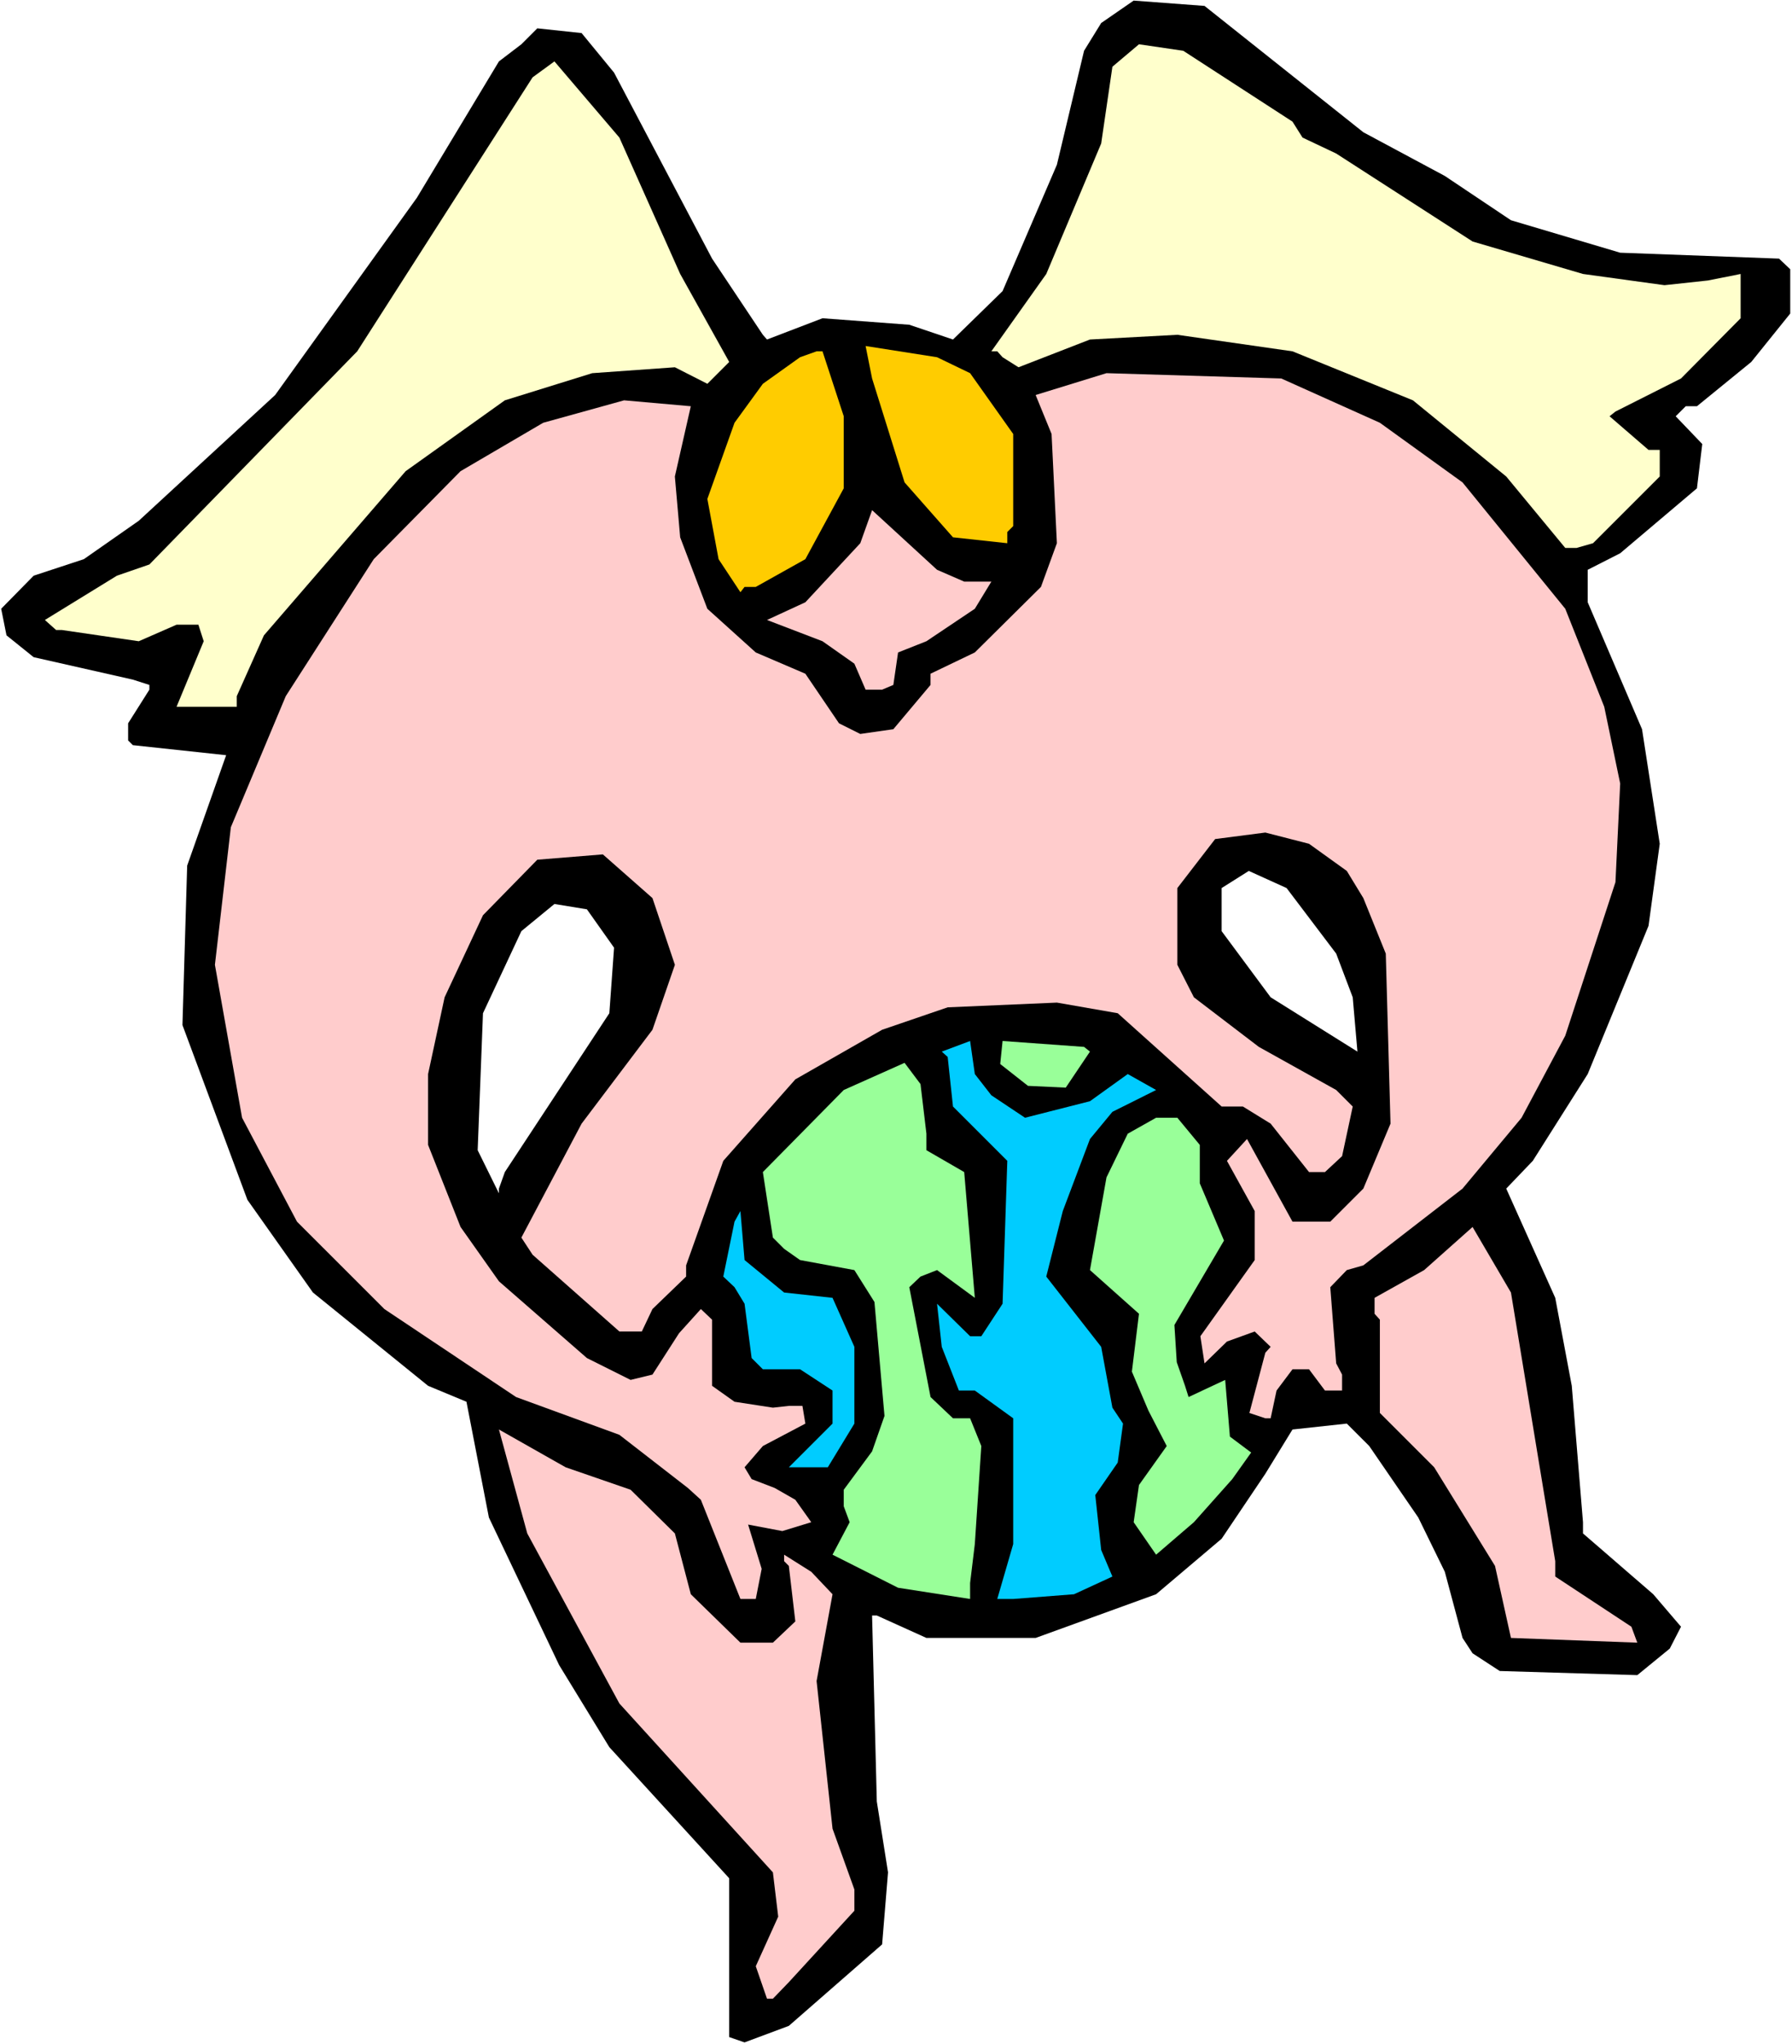 <?xml version="1.0" encoding="UTF-8" standalone="no"?>
<svg
   version="1.0"
   width="129.766mm"
   height="147.998mm"
   id="svg17"
   sodipodi:docname="Protecting World 7.wmf"
   xmlns:inkscape="http://www.inkscape.org/namespaces/inkscape"
   xmlns:sodipodi="http://sodipodi.sourceforge.net/DTD/sodipodi-0.dtd"
   xmlns="http://www.w3.org/2000/svg"
   xmlns:svg="http://www.w3.org/2000/svg">
  <rect width="100%" height="100%" fill="#808080" stroke="none"/>
  <sodipodi:namedview
     id="namedview17"
     pagecolor="#ffffff"
     bordercolor="#000000"
     borderopacity="0.25"
     inkscape:showpageshadow="2"
     inkscape:pageopacity="0.0"
     inkscape:pagecheckerboard="0"
     inkscape:deskcolor="#d1d1d1"
     inkscape:document-units="mm" />
  <defs
     id="defs1">
    <pattern
       id="WMFhbasepattern"
       patternUnits="userSpaceOnUse"
       width="6"
       height="6"
       x="0"
       y="0" />
  </defs>
  <path
     style="fill:#ffffff;fill-opacity:1;fill-rule:evenodd;stroke:none"
     d="M 0,559.363 H 490.455 V 0 H 0 Z"
     id="path1" />
  <path
     style="fill:#000000;fill-opacity:1;fill-rule:evenodd;stroke:none"
     d="m 373.134,36.192 22.301,11.956 18.099,12.118 29.896,8.886 43.47,1.616 3.07,2.908 v 12.118 l -10.666,13.249 -14.867,12.118 h -3.07 l -2.747,2.747 7.272,7.594 -1.454,12.118 -21.008,17.773 -8.888,4.524 v 8.886 l 14.867,34.738 4.848,31.345 -3.07,22.459 -16.645,40.555 -15.029,23.751 -7.272,7.594 13.413,29.891 4.525,24.074 3.07,37.323 v 3.07 l 19.23,16.642 7.595,8.886 -3.07,5.978 -8.888,7.271 -37.653,-1.131 -7.434,-4.847 -2.747,-4.201 -4.848,-18.096 -7.272,-14.865 -13.413,-19.55 -6.141,-6.14 -14.867,1.616 -7.434,12.118 -11.958,17.773 -17.938,15.188 -32.966,11.956 h -29.896 l -13.574,-6.14 h -1.293 l 1.293,50.895 3.07,19.389 -1.616,19.712 -25.533,22.297 -12.12,4.524 -4.202,-1.454 V 513.961 L 166.771,478.092 153.035,455.634 133.805,415.241 127.664,383.573 117.16,379.21 85.648,353.682 67.71,328.315 49.934,280.489 51.227,236.865 61.893,206.651 36.36,203.904 35.067,202.612 v -4.686 l 5.818,-9.21 v -1.293 l -4.525,-1.454 -27.149,-6.14 -7.434,-5.978 -1.454,-7.271 8.888,-9.048 13.736,-4.524 15.029,-10.502 37.33,-34.415 38.784,-53.965 22.462,-37.323 6.141,-4.686 4.363,-4.362 12.12,1.293 8.888,10.825 26.826,50.895 13.898,20.843 1.131,1.293 15.19,-5.817 23.755,1.777 11.958,4.039 13.574,-13.249 14.867,-34.576 7.434,-31.183 4.686,-7.594 8.888,-6.14 19.392,1.454 z"
     id="path2" />
  <path
     style="fill:#ffffcc;fill-opacity:1;fill-rule:evenodd;stroke:none"
     d="m 353.742,33.284 2.747,4.362 9.211,4.362 37.33,24.074 30.219,8.886 22.301,3.07 11.958,-1.293 8.888,-1.777 v 12.118 l -16.322,16.48 -17.938,9.048 -1.616,1.293 10.666,9.21 h 3.07 v 7.271 l -18.261,18.258 -4.525,1.293 h -3.07 L 412.241,130.389 386.708,109.546 353.742,96.135 l -31.512,-4.524 -23.917,1.293 -19.554,7.594 -4.363,-2.747 -1.454,-1.616 h -1.616 l 15.029,-21.166 15.029,-35.707 3.07,-21.004 7.272,-6.14 12.12,1.777 z"
     id="path3" />
  <path
     style="fill:#ffffcc;fill-opacity:1;fill-rule:evenodd;stroke:none"
     d="m 186.163,74.97 13.413,24.074 -5.979,5.978 -8.888,-4.524 -22.624,1.616 -23.917,7.432 -27.149,19.389 -38.784,44.917 -7.434,16.642 v 2.908 H 48.318 l 7.434,-17.935 -1.454,-4.524 h -5.979 l -10.342,4.524 -21.008,-3.07 h -1.616 l -3.07,-2.747 19.715,-12.118 8.888,-3.07 56.883,-58.328 47.995,-74.97 5.979,-4.362 17.776,20.843 z"
     id="path4" />
  <path
     style="fill:#ffcc00;fill-opacity:1;fill-rule:evenodd;stroke:none"
     d="m 265.509,102.114 11.797,16.642 v 25.205 l -1.616,1.616 v 3.07 l -14.867,-1.616 -13.251,-15.026 -8.888,-28.437 -1.778,-8.886 19.554,3.07 z"
     id="path5" />
  <path
     style="fill:#ffcc00;fill-opacity:1;fill-rule:evenodd;stroke:none"
     d="m 230.926,113.908 v 19.712 l -10.504,19.389 -13.574,7.594 h -3.07 l -1.131,1.454 -5.979,-9.048 -3.07,-16.48 7.434,-20.843 7.757,-10.664 10.181,-7.271 4.525,-1.616 h 1.616 z"
     id="path6" />
  <path
     style="fill:#ffcccc;fill-opacity:1;fill-rule:evenodd;stroke:none"
     d="m 377.659,115.686 22.624,16.319 28.118,34.576 10.666,26.821 4.363,21.004 -1.293,26.983 -13.736,42.009 -11.958,22.459 -16.16,19.389 -27.149,21.004 -4.525,1.293 -4.525,4.686 1.616,20.843 1.616,3.07 v 4.362 h -4.686 l -4.363,-5.817 H 353.742 l -4.363,5.817 -1.616,7.594 h -1.454 l -4.363,-1.454 4.363,-16.48 1.454,-1.616 -4.363,-4.201 -7.595,2.747 -6.141,5.978 -1.131,-7.432 14.867,-20.843 v -13.411 l -7.595,-13.734 5.494,-5.978 12.443,22.62 h 10.342 l 9.05,-9.048 7.434,-17.773 -1.293,-46.533 -6.141,-15.188 -4.525,-7.432 -10.342,-7.432 -11.958,-3.07 -13.736,1.777 -10.342,13.411 v 21.004 l 4.525,8.886 17.776,13.572 21.17,11.795 4.525,4.524 -2.909,13.572 -4.686,4.362 h -4.363 l -10.504,-13.249 -7.595,-4.686 h -5.818 l -28.442,-25.528 -16.645,-2.908 -29.896,1.293 -17.938,6.14 -23.755,13.572 -19.715,22.297 -10.181,28.598 v 3.07 l -9.211,8.886 -2.909,6.14 h -6.141 l -23.755,-21.004 -3.07,-4.686 16.483,-31.183 19.392,-25.69 6.141,-17.773 -6.141,-18.258 -13.574,-11.956 -17.938,1.454 -14.867,15.188 -10.504,22.459 -4.525,21.004 v 19.389 l 8.888,22.459 10.504,14.865 24.078,21.004 11.958,5.978 5.979,-1.454 7.272,-11.31 5.979,-6.624 3.07,2.908 v 18.096 l 6.141,4.362 10.504,1.616 4.363,-0.485 h 3.717 l 0.808,4.847 -11.635,6.14 -5.01,5.817 1.939,3.231 6.302,2.424 5.656,3.231 4.363,6.14 -7.918,2.424 -9.373,-1.777 3.717,12.118 -1.616,8.24 h -4.202 l -10.827,-27.144 -3.555,-3.231 -18.746,-14.541 -28.28,-10.341 -36.037,-24.074 -23.917,-23.913 -15.029,-28.437 -7.434,-41.847 4.363,-37.646 15.029,-35.869 24.078,-37.485 23.755,-24.074 22.624,-13.249 22.139,-6.14 18.261,1.616 -4.363,19.227 1.454,16.642 7.434,19.55 13.251,11.956 13.574,5.817 9.211,13.572 5.818,2.908 9.05,-1.293 10.181,-12.118 v -3.07 l 12.12,-5.817 18.099,-17.935 4.363,-11.956 -1.454,-29.891 -4.363,-10.664 19.392,-5.978 47.834,1.454 z"
     id="path7" />
  <path
     style="fill:#ffcccc;fill-opacity:1;fill-rule:evenodd;stroke:none"
     d="m 263.892,159.149 h 7.434 l -4.525,7.432 -13.251,8.886 -7.757,3.07 -1.293,8.886 -3.07,1.293 h -4.525 l -3.07,-7.109 -8.726,-6.14 -15.19,-5.817 10.504,-4.847 15.029,-16.157 3.232,-9.048 17.776,16.319 z"
     id="path8" />
  <path
     style="fill:#ffffff;fill-opacity:1;fill-rule:evenodd;stroke:none"
     d="m 365.7,260.939 4.525,11.956 1.293,14.865 -23.755,-14.865 -13.413,-18.096 v -11.795 l 7.434,-4.686 10.342,4.686 z"
     id="path9" />
  <path
     style="fill:#ffffff;fill-opacity:1;fill-rule:evenodd;stroke:none"
     d="m 168.064,259.323 -1.293,17.935 -28.603,43.463 -1.616,4.524 v 1.293 l -5.818,-11.795 1.454,-37.485 10.504,-22.459 9.05,-7.432 8.888,1.454 z"
     id="path10" />
  <path
     style="fill:#00ccff;fill-opacity:1;fill-rule:evenodd;stroke:none"
     d="m 271.326,299.717 9.211,6.14 17.776,-4.524 10.342,-7.432 7.757,4.362 -11.958,5.978 -6.141,7.432 -7.434,19.712 -4.525,17.935 15.029,19.227 3.07,16.642 2.909,4.362 -1.454,10.664 -6.141,8.886 1.616,15.026 3.07,7.271 -10.504,4.847 -16.645,1.293 h -4.363 l 4.363,-15.026 v -34.415 l -10.504,-7.594 h -4.363 l -4.686,-11.956 -1.293,-11.795 9.05,8.886 h 3.07 l 5.818,-8.886 1.293,-39.1 -14.867,-14.865 -1.454,-13.572 -1.616,-1.454 7.757,-2.908 1.293,9.048 z"
     id="path11" />
  <path
     style="fill:#99ff99;fill-opacity:1;fill-rule:evenodd;stroke:none"
     d="m 298.313,287.76 -6.626,9.856 -10.342,-0.485 -7.595,-5.978 0.646,-6.301 22.301,1.616 z"
     id="path12" />
  <path
     style="fill:#99ff99;fill-opacity:1;fill-rule:evenodd;stroke:none"
     d="m 253.55,310.219 v 4.524 l 10.342,5.978 2.909,34.415 -10.342,-7.594 -4.525,1.777 -3.07,2.908 5.818,30.052 6.141,5.817 h 4.686 l 3.07,7.594 -1.778,26.821 -1.293,10.664 v 4.362 l -19.715,-3.07 -17.938,-9.048 4.686,-8.886 -1.616,-4.362 v -4.524 l 7.757,-10.502 3.394,-9.694 -2.747,-31.183 -5.494,-8.725 -14.867,-2.747 -4.363,-3.07 -3.07,-3.07 -2.747,-17.935 22.139,-22.459 16.645,-7.432 4.363,5.817 z"
     id="path13" />
  <path
     style="fill:#99ff99;fill-opacity:1;fill-rule:evenodd;stroke:none"
     d="m 328.371,313.289 v 10.502 l 6.626,15.673 -13.574,23.105 0.646,10.179 2.262,6.463 0.97,3.07 10.019,-4.686 1.293,15.511 5.818,4.362 -5.171,7.271 -10.504,11.795 -10.342,8.886 -6.141,-8.886 1.454,-10.179 7.595,-10.664 -5.01,-9.694 -4.525,-10.664 1.939,-15.834 -13.413,-11.956 4.525,-25.367 5.818,-11.956 7.757,-4.362 h 5.818 z"
     id="path14" />
  <path
     style="fill:#00ccff;fill-opacity:1;fill-rule:evenodd;stroke:none"
     d="m 214.605,353.682 13.251,1.454 5.979,13.411 v 21.004 l -7.272,11.956 h -10.666 l 11.958,-11.956 v -9.048 l -8.888,-5.817 h -10.181 l -3.07,-3.07 -1.939,-14.865 -2.747,-4.524 -3.07,-2.908 3.07,-15.026 1.616,-2.908 1.131,13.411 z"
     id="path15" />
  <path
     style="fill:#ffcccc;fill-opacity:1;fill-rule:evenodd;stroke:none"
     d="m 422.422,407.647 3.232,19.55 v 4.201 l 20.846,13.734 1.616,4.362 -34.582,-1.293 -4.363,-19.712 -16.645,-26.983 -14.867,-14.865 v -25.528 l -1.454,-1.616 v -4.362 l 13.574,-7.594 13.251,-11.795 10.504,17.935 z"
     id="path16" />
  <path
     style="fill:#ffcccc;fill-opacity:1;fill-rule:evenodd;stroke:none"
     d="m 172.589,407.647 12.12,11.956 4.363,16.642 13.574,13.249 h 8.888 l 6.141,-5.817 -1.778,-15.188 -1.293,-1.293 v -1.777 l 7.434,4.686 5.818,6.14 -4.363,23.751 4.363,40.393 5.979,16.642 v 5.817 l -17.938,19.55 -4.363,4.524 h -1.616 l -3.07,-8.886 6.141,-13.572 -1.454,-12.118 -42.016,-46.21 -25.21,-46.533 -7.757,-28.437 18.261,10.341 z"
     id="path17" />
</svg>
